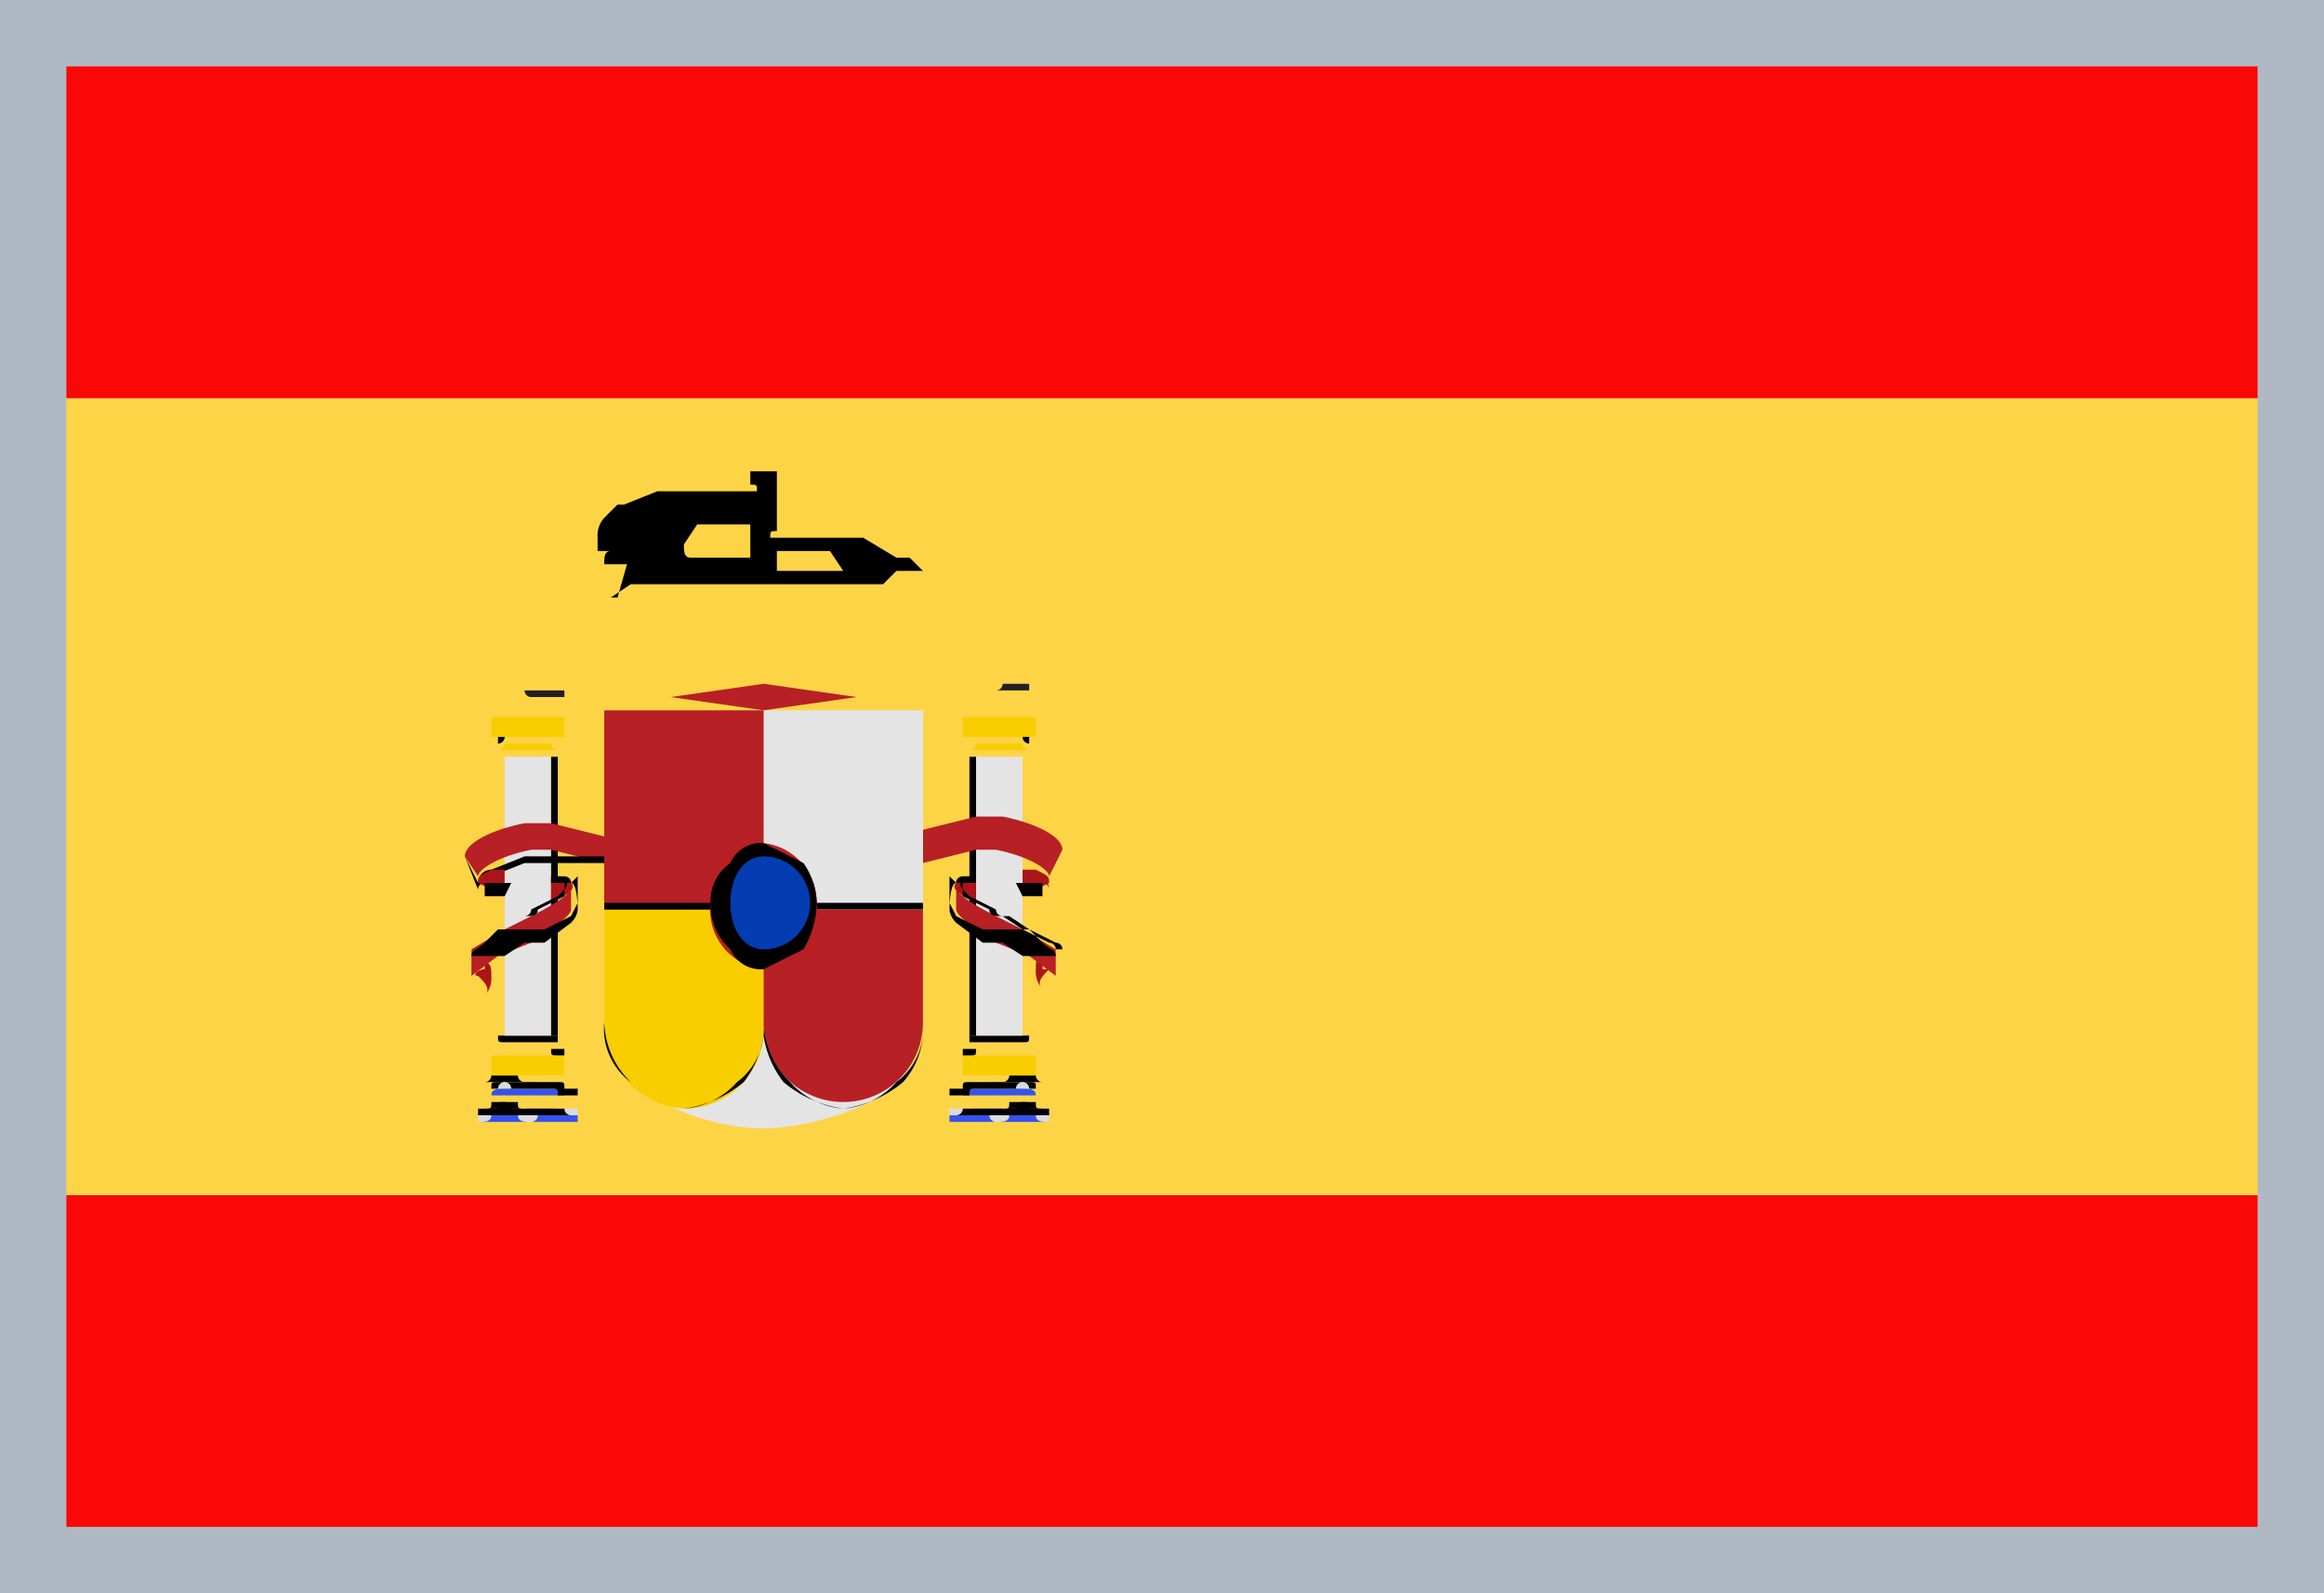 <svg xmlns="http://www.w3.org/2000/svg" width="35" height="24" viewBox="0 0 35 24"><title>flag-spanish-35x24</title><path fill="#f90805" d="M0 18h35v6h-35v-6z"/><path fill="#fed447" d="M0 6h35v12h-35v-12z"/><path fill="#f90805" d="M0 0h35v6h-35v-6z"/><path fill="#f8ce00" d="M7.4 11.1h1.1v-.3h-1.1v.3zM15.6 11.1h-1.1v-.3h1.1v.3z"/><path d="M7.4 11.1h1.1v-.3h-1.1v.3zm1.1 0h-1.1v-.3h1.1v.3zM15.6 11.1h-1.1v-.3h1.1v.3zm-1.1 0h1.1v-.3h-1.1v.3z"/><path d="M7.5 11.3h.9a.1.1 0 0 1-.1-.1h-.7a.1.1 0 0 1-.1.1zM15.5 11.3h-.9a.1.1 0 0 0 .1-.1h.7a.1.1 0 0 0 .1.1z" fill="#f8ce00"/><path d="M7.5 11.2a.1.1 0 0 0 .1-.1h-.1zM15.5 11.2a.1.1 0 0 1-.1-.1h.1z"/><path d="M7.6 11.3zM15.4 11.3z" fill="#f8ce00"/><path d="M7.6 11.3zM15.4 11.3zM8.4 11.3zM14.6 11.3zM8.4 11.3zM14.6 11.3zM7.6 11.3zM15.4 11.3z"/><path d="M7.6 11.1zM15.4 11.1z" fill="#f8ce00"/><path d="M7.6 11.1zM15.4 11.1zM8.4 11.1zM14.6 11.1zM8.4 11.1zM14.6 11.1zM7.6 11.1zM15.4 11.1z"/><path d="M8.7 16.3zM14.3 16.3z" fill="#3553ec"/><path d="M8.7 16.3h-.8a.1.1 0 0 1-.1-.1h-.4a.1.1 0 0 1-.1.1h.6a.1.1 0 0 0 .1.1.1.1 0 0 1 .1-.1h.6zM14.3 16.3h.8a.1.1 0 0 0 .1-.1h.4a.1.1 0 0 0 .1.1h-.6a.1.1 0 0 1-.1.1.1.1 0 0 0-.1-.1h-.6z"/><path d="M8.7 16.4h-1.3c0-.1.1-.1.2-.1h.7c.1 0 .2 0 .2.1h.2zM14.3 16.4h1.3c0-.1-.1-.1-.2-.1h-.7c-.1 0-.2 0-.2.1h-.2z" fill="#d7dce1"/><path d="M8.7 16.4zM14.3 16.4z"/><path d="M8.7 16.5h-.2c0-.1-.1-.1-.2-.1h-.7c-.1 0-.2 0-.2.1h1.3zM14.3 16.5h.2c0-.1.1-.1.2-.1h.7c.1 0 .2 0 .2.1h-1.3z" fill="#3553ec"/><path d="M8.7 16.5h-.3c0-.1 0-.1-.1-.1h-.6a.1.1 0 1 0-.2 0h-.1c0-.1 0-.1.1-.1h.9c.1 0 .1 0 .1.1h.2zM14.3 16.5h.3c0-.1 0-.1.1-.1h.6a.1.1 0 1 1 .2 0h.1c0-.1 0-.1-.1-.1h-.9c-.1 0-.1 0-.1.1h-.2z"/><path d="M8.7 16.8h-.6a.1.1 0 0 1-.1.1c-.1 0-.2 0-.2-.1h-.4c0 .1-.1.1-.2.1v-.2h1.5v.2zM14.3 16.8h.6a.1.1 0 0 0 .1.1c.1 0 .2 0 .2-.1h.4c0 .1.1.1.2.1v-.2h-1.5v.2z" fill="#d7dce1"/><path d="M7.2 16.7h.3c0-.1 0-.1.1-.1a.1.1 0 0 1 .1.1h.6c.1 0 .1 0 .1.1h-1.2zM15.8 16.7h-.3c0-.1 0-.1-.1-.1a.1.1 0 0 0-.1.1h-.6c-.1 0-.1 0-.1.1h1.2z"/><path d="M8.7 16.9h-1.5c.1 0 .2 0 .2-.1h.4c0 .1.1.1.2.1a.1.1 0 0 0 .1-.1h.6zM14.3 16.9h1.5c-.1 0-.2 0-.2-.1h-.4c0 .1-.1.1-.2.1a.1.1 0 0 1-.1-.1h-.6z" fill="#3553ec"/><path d="M8.7 16.9zM14.3 16.9zM7.2 16.8h.1a.1.1 0 0 1 .1-.1h.5c0 .1 0 .1.1.1h.6a.1.1 0 0 1-.1-.1h-.6c-.1 0-.1 0-.1-.1h-.4c0 .1 0 .1-.1.1zM15.8 16.8h-.1a.1.1 0 0 0-.1-.1h-.5c0 .1 0 .1-.1.1h-.6a.1.1 0 0 0 .1-.1h.6c.1 0 .1 0 .1-.1h.4c0 .1 0 .1.1.1z"/><path d="M7.5 15.7zM15.5 15.7z" fill="#f8ce00"/><path d="M7.5 15.7zM15.5 15.7zM7.4 15.9zM15.6 15.9zM8.5 15.9h-.1c-.1 0-.1 0-.1-.1h.2zM14.5 15.9h.1c.1 0 .1 0 .1-.1h-.2z"/><path d="M7.6 15.7zM15.4 15.7z" fill="#f8ce00"/><path d="M7.6 15.7zM15.4 15.7zM8.4 15.7c-.1 0-.1 0-.1-.1zM14.6 15.7c.1 0 .1 0 .1-.1zM8.4 15.7h-.8c-.1 0-.1 0-.1-.1h.9zM14.6 15.7h.8c.1 0 .1 0 .1-.1h-.9zM7.6 15.7c-.1 0-.1 0-.1-.1h.1zM15.4 15.7c.1 0 .1 0 .1-.1h-.1z"/><path fill="#f8ce00" d="M7.4 16.2h1.1v-.3h-1.1v.3zM15.6 16.2h-1.1v-.3h1.1v.3z"/><path d="M7.4 16.2h1.1v-.3h-1.1v.3zm1.1 0h-1.1v-.3h1.1v.3zM15.6 16.2h-1.1v-.3h1.1v.3zm-1.1 0h1.1v-.3h-1.1v.3z"/><path d="M7.3 14.6c-.1 0-.2.1-.1.1.1.1.2.2.1.3a.4.4 0 0 0 .1-.3c0-.1 0-.2-.1-.2zM15.7 14.6h.1c-.1.1-.2.2-.1.3a.4.4 0 0 1-.1-.3c0-.1 0-.2.1-.2z" fill="#ac1518"/><path d="M7.3 14.6v.4zM15.7 14.6v.4z" fill="none"/><path fill="#e4e4e5" d="M7.6 15.6h.7v-4.2h-.7v4.2zM15.4 15.6h-.7v-4.2h.7v4.2z"/><path d="M8.1 11.4v4.2"/><path d="M7.6 15.6h.7v-4.2h-.7v4.2zm.7 0h-.7v-4.2h.8v4.2zM15.4 15.6h-.7v-4.2h.7v4.2zm-.7 0h.7v-4.2h-.8v4.2z"/><path d="M9.1 13l-.8-.2h-.3c-.5.1-.8.3-.8.4l-.2-.3c0-.2.4-.4.9-.5h.4l.8.2v.4zM13.9 13l.8-.2h.3c.5.1.8.3.8.4l.2-.4c0-.2-.4-.4-.9-.5h-.4l-.8.2v.5z" fill="#b72025"/><path d="M9.1 13h-1.2l-.5.2c-.1.1-.2.1-.2.2l-.2-.5.2-.3.6-.2-.6.2-.2.3.2.4a.2.2 0 0 1 .2-.2l.5-.2h1.2zM13.9 13h1.2l.5.2c.1.1.2.1.2.2l.2-.4-.2-.3-.6-.2.6.2.2.3-.2.4a.2.2 0 0 0-.2-.2l-.5-.2h-1.2z"/><path d="M7.6 13.5l-.4-.2c0-.1 0-.1.2-.2h.2v.4zM15.4 13.5l.4-.2c0-.1 0-.1-.2-.2h-.2v.4z" fill="#ac1518"/><path d="M7.6 13.5h-.3v-.2h.4zM15.4 13.5h.3v-.2h-.4z"/><path d="M8.3 13.2c.2 0 .3 0 .3.1.1.1-.1.2-.3.3v-.4zM14.7 13.2c-.2 0-.3 0-.3.1-.1.1.1.2.3.3v-.4z" fill="#ac1518"/><path d="M8.3 13.2h.2a.1.1 0 0 1 .1.1h-.3zM14.7 13.2h-.2a.1.1 0 0 0-.1.1h.3z"/><path d="M7.1 14.3l.5-.3.4-.2c.4-.2.7-.4.6-.5v.4c0 .1-.3.3-.6.5l-.5.2-.4.3v-.4zM15.9 14.3l-.5-.3-.4-.2c-.4-.2-.7-.4-.6-.5v.4c0 .1.3.3.6.5l.5.2.4.3v-.4z" fill="#b72025"/><path d="M7.1 14.3a.1.1 0 0 1 .1-.1l.4-.2.3-.2c.1 0 .2 0 .2-.1l.4-.2v-.2c.1 0 0 .1-.1.2l-.4.2a.1.1 0 0 1-.1.1l-.3.2-.4.2a.1.1 0 0 0-.1.1zM15.9 14.3a.1.1 0 0 0-.1-.1l-.4-.2-.3-.2c-.1 0-.2 0-.2-.1l-.4-.2v-.2c-.1 0 0 .1.1.2l.4.2a.1.1 0 0 0 .1.1h.1l.3.2.4.2a.1.1 0 0 1 .1.1zM8.6 13.3c.1 0 .1.4.1.4s0 .1-.1.2l-.4.3h-.3l-.3.2h-.5c0-.1.1-.1.2-.2l.2-.2h.7l.4-.2.1-.2v-.4zM14.4 13.3c-.1 0-.1.4-.1.4s0 .1.1.2l.4.3h.3l.3.2h.5c0-.1-.1-.1-.2-.2l-.2-.2h-.7l-.4-.2-.1-.2v-.4z"/><path d="M11.5 10.7l-1.4-.2 1.4-.2 1.4.2-1.4.2z" fill="#b72025"/><path d="M11.5 10.7zm-.7-.1z"/><path d="M11.5 17a3.4 3.4 0 0 1-1.7-.5 1.2 1.2 0 0 1-.7-1.1v-1.7h4.8v1.7a1.4 1.4 0 0 1-.6 1.1 4.1 4.1 0 0 1-1.8.5z" fill="#e4e4e5"/><path d="M11.5 17h-.9a2 2 0 0 1-.8-.4 1 1 0 0 1-.5-.4 1.4 1.4 0 0 1-.2-.7 1.4 1.4 0 0 0 .2.7 1 1 0 0 0 .5.4 2 2 0 0 0 .8.4h1.8l.9-.4.4-.4a1.4 1.4 0 0 0 .2-.7 1.4 1.4 0 0 1-.2.7l-.4.4-.9.4z"/><path fill="#e4e4e5" d="M11.5 13.7h2.4v-3h-2.4v3z"/><path d="M11.5 13.6h2.4v-2.9h-2.4v2.9zm2.4.1h-2.4v-3h2.4v3z"/><path d="M11.5 15.4a1.2 1.2 0 0 1-1.2 1.3 1.3 1.3 0 0 1-1.2-1.3v-1.7h2.4v1.7z" fill="#f8ce00"/><path fill="#b72025" d="M9.1 13.7h2.4v-3h-2.4v3z"/><path d="M9.1 13.6h2.4v-2.9h-2.4v2.9zm2.4.1h-2.4v-3h2.4v3z"/><path d="M13.9 13.7v1.7a1.2 1.2 0 1 1-2.4 0v-1.7z" fill="#b72025"/><path d="M9.1 15.4v-1.7h4.8v1.7a1.2 1.2 0 0 1-.3.9 1.8 1.8 0 0 1-.9.4 1.8 1.8 0 0 1-.9-.4 1.5 1.5 0 0 1-.3-.7 1.5 1.5 0 0 1-.3.7 1.8 1.8 0 0 1-.9.4 1.2 1.2 0 0 1-.8-.4 1 1 0 0 1-.4-.9zm2.4-1.7v1.7a1.3 1.3 0 0 0 .4.9 1.2 1.2 0 0 0 .8.4 1.2 1.2 0 0 0 .8-.4 1 1 0 0 0 .4-.9v-1.7zm0 1.7v-1.7h-2.4v1.7a1.3 1.3 0 0 0 .4.9 1.2 1.2 0 0 0 .8.4 1.2 1.2 0 0 0 .8-.4 1 1 0 0 0 .4-.9z"/><path d="M10.7 13.6a.9.9 0 0 1 .8-.9.9.9 0 0 1 .8.9.9.9 0 0 1-.8 1 .9.9 0 0 1-.8-1z" fill="#b72025"/><path d="M11 13a.7.7 0 0 0-.3.6.9.9 0 0 0 .3.7.5.5 0 0 0 .5.3l.6-.3a1.4 1.4 0 0 0 .2-.7 1.1 1.1 0 0 0-.2-.6l-.6-.3a.5.5 0 0 0-.5.3z"/><path d="M11 13.6c0-.4.2-.7.5-.7a.7.7 0 0 1 0 1.4c-.3 0-.5-.3-.5-.7z" fill="#043cb2"/><path d="M8.4 11.2zM14.6 11.2zM7.2 16.3v.2-.2zM15.8 16.3v.2-.2zM8.7 16.4v.2zM14.3 16.4v.2zM13.9 9.2v-.6l-.2-.2h-.2l-.5-.3h-1.4c0-.1 0-.1.1-.1v-.9h-.4v.2c.1 0 .1 0 .1.1h-1.5l-.5.2h-.1l-.2.2a.4.4 0 0 0-.1.3v.2h.2c-.1 0-.1.1-.1.2h.4l.2.3h3.6l.2-.2h.4v.7zm-3.8-.9h-.6l-.2.7h-.1l.3-.2h.6zm1.2-.1v.2h-.9c-.1 0-.1-.1-.1-.2l.2-.3h.8zm1.3.4h-.9v-.3h.8l.2.3h-.1zm1.2.7zm-.1-.4l-.2-.2.2.2z"/><path d="M8.5 10.4h-.6a.1.1 0 0 0 .1.1h.5zm-.5-.3zm0 0zm-.1 0zm0 0zm-.3.6zm0 0zm-.1-.2zm0 0zm.1.1zm0 0zm.1-.3zm0-.1zm0 0zm0 0zm0 .1zm0 0zm0-.1zm.2.4zm0-.4zm0-.1zm0 0zm.1 0zm0 0zm.2.1zm0 0zm.1.5zm0 0zm-.1-.4zm.1.3zm0 0zm.1-.1zm0 0zm.1-.1zm-.1 0zm-.1-.1zm0 0zm0-.1zm0 0zM15.5 10.4h-.5a.1.1 0 0 0 .1-.1h.4zm-.4-.3zm0 0zm-.1 0zm0 0zm-.3.6zm-.2-.3zm.1.1zm0 0zm.1.1zm0 0zm.1-.3zm0-.1zm-.1 0zm0 0zm0 .1zm0 0zm.1-.1zm.2 0zm0-.1zm0 0zm.1 0zm0 0zm0 .5zm.2-.3zm0-.1zm.1.5zm-.1-.4zm.1.3zm0 0zm.1-.1zm0 0zm0-.1zm-.2-.1zm0 0zm0-.1zm0 0z" fill="#231f20"/><path d="M34 1v22h-33v-22h33m1-1h-35v24h35v-24z" fill="#afb9c3"/></svg>